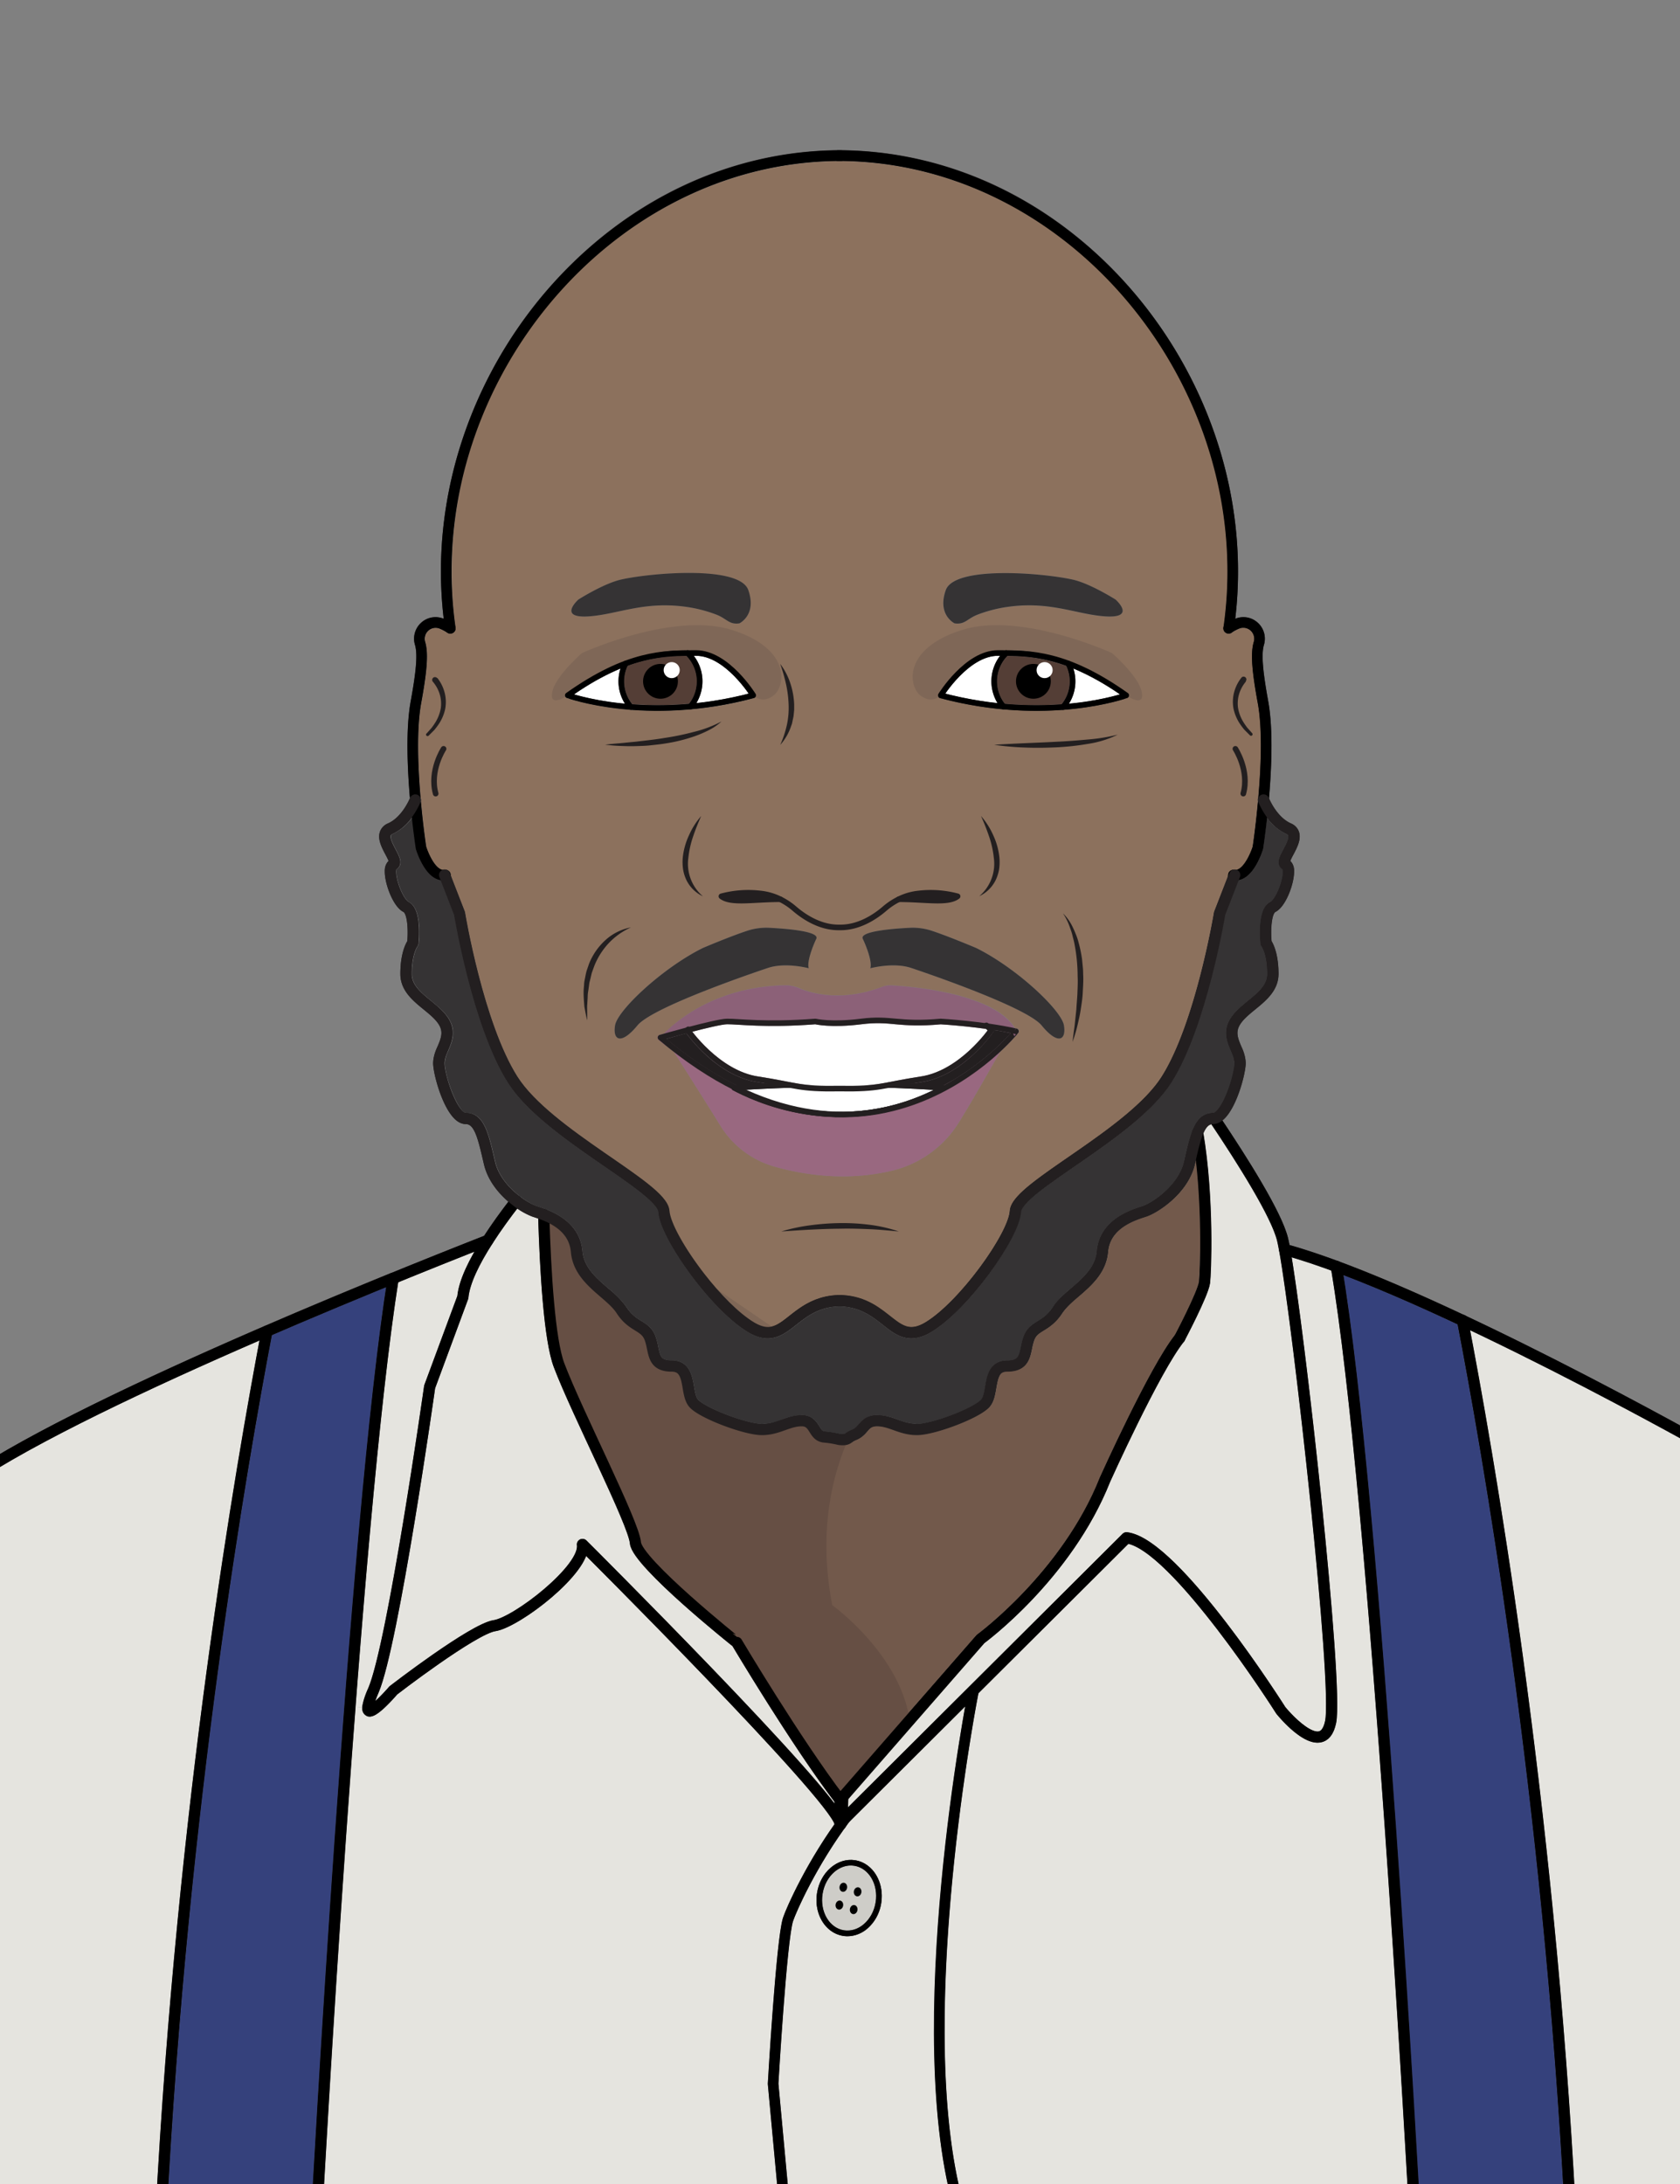 <svg xmlns="http://www.w3.org/2000/svg" viewBox="0 0 600 780"><rect x="0" y="0" width="600" height="780" fill="#808080" stroke="none"/><g id="Color"><path d="M613.69,516.62c-.68-.38-45.35-25.59-90.28-46.73a1.92,1.92,0,0,0-.52-.25c-15.5-7.28-31-14.07-44.75-19.17a2.23,2.23,0,0,0-.43-.16c-6.15-2.27-11.92-4.2-17.18-5.68-.2-1.05-.38-1.89-.55-2.55-1.81-7.26-9.7-21.36-23.42-41.91,5.07-4,8.23-16.44,8.35-20.28a14.73,14.73,0,0,0-1.58-6.18c-1.33-3.14-2.06-5.21-.42-7.83,1.18-1.9,3.23-3.57,5.4-5.35,3.9-3.18,8.32-6.8,8.32-12.71,0-6.81-1.7-10.42-2.48-11.72-.42-4.86.22-9.84,1.37-10.42,3.75-1.87,6.72-10.1,6.67-14.47a4.75,4.75,0,0,0-1.36-3.74,23.65,23.65,0,0,1,1.08-2.23c1.37-2.59,2.92-5.53,2-8.21a5.09,5.09,0,0,0-2.9-3c-4.71-2.1-7.36-7.92-7.79-8.94.89-10.51,1.53-24.79-.28-34.68-2-11.1-2.47-16.92-1.53-20.1a7.69,7.69,0,0,0-2.16-7.89,7.53,7.53,0,0,0-7.82-1.55l-.28.12a144.56,144.56,0,0,0,1-17c0-37.94-15.17-76-41.62-104.53-27.11-29.2-62.59-45.45-100-45.83h-1.45c-37.39.38-72.88,16.63-100,45.83-26.45,28.49-41.62,66.59-41.62,104.53a144.56,144.56,0,0,0,1,17l-.28-.12a7.53,7.53,0,0,0-7.82,1.55,7.69,7.69,0,0,0-2.16,7.89c.94,3.18.5,9-1.53,20.1-1.81,9.88-1.17,24.16-.28,34.68-.43,1-3.08,6.85-7.79,8.94a5.06,5.06,0,0,0-2.9,3c-.93,2.68.62,5.62,2,8.21a23.65,23.65,0,0,1,1.08,2.23,4.77,4.77,0,0,0-1.36,3.74c-.05,4.37,2.92,12.6,6.67,14.47,1.15.58,1.79,5.56,1.38,10.42-.79,1.3-2.49,4.91-2.49,11.72,0,5.92,4.42,9.53,8.32,12.71,2.17,1.78,4.22,3.45,5.4,5.35,1.65,2.63.91,4.69-.42,7.84a14.55,14.55,0,0,0-1.59,6.17c.15,4.61,4.68,21.54,11.61,21.57,3.08,0,4.31,4.73,6.39,13.78l.12.5c1.31,5.67,5,10.21,8.74,13.44-3.35,4.38-6.26,8.47-8.67,12.19-7.88,3.09-19.49,7.7-33.25,13.31l-.11,0c-13.42,5.48-28.86,11.9-44.84,18.8a1.73,1.73,0,0,0-.31.14C49.44,493.08.37,516.2-19.67,532.39a2,2,0,0,0-.74,1.56V790.41a2,2,0,0,0,2,2H612.7a2,2,0,0,0,2-2v-272A2,2,0,0,0,613.69,516.62ZM456.1,443c.2.81.44,2,.72,3.54a1.33,1.33,0,0,0,.05.19c5,27.75,19.13,154.72,16.39,167.82-.32,1.55-1,3.45-2.22,3.75-2.83.69-8.78-4.73-12-8.66-4.22-6.64-38.84-60.38-56.51-62.45a2,2,0,0,0-1.64.57l-98.09,97.71c0-.89.07-1.88.1-3l48.62-55.69c2.83-2.1,31.65-24.12,44.9-57.55.18-.39,17.78-39.42,26.41-50.15a2.9,2.9,0,0,0,.19-.29l0,0s0,0,0,0h0c.92-1.74,8.46-16.1,9.09-20.51.45-3.19,1.51-30.18-2.36-53.48.79-1.89,1.68-3,2.86-3.28C446.29,421.89,454.4,436.24,456.1,443Zm-156,196.64C284.73,619,265,585.88,264.79,585.54a1.87,1.87,0,0,0-.47-.54c-17.14-13.72-35.07-30.25-35.4-34.17-.35-4.15-5.65-15.81-14.34-34.53-5.06-10.91-10.3-22.2-13-29.42-2.58-6.8-4.39-24-5.26-50,3.58,1.86,7.15,4.91,7.62,10.25.65,7.44,5.93,12,10.59,16a30.7,30.7,0,0,1,5.72,5.79,18.67,18.67,0,0,0,6.63,6.24c1.66,1,2.76,1.72,3.4,3.4a21.78,21.78,0,0,1,.85,3.22c.7,3.4,1.67,8.06,8.8,8.06,2.54,0,3.15,1.34,3.94,5.95.42,2.44.85,5,2.41,6.71,3.68,4.13,19.89,10,25.87,10a23.89,23.89,0,0,0,8.39-1.79,17.25,17.25,0,0,1,5.83-1.36c1.45,0,1.89.6,2.82,2.09s2.14,3.4,5,3.71a35,35,0,0,1,5.28.86l.23,0c.52,0,1,.08,1.38.08a5.1,5.1,0,0,0,3.38-1.09,5.28,5.28,0,0,1,1.33-.74,9.73,9.73,0,0,0,4-3.08c1-1.2,1.61-1.86,3.55-1.86a17.25,17.25,0,0,1,5.83,1.36,23.94,23.94,0,0,0,8.39,1.79c6,0,22.19-5.89,25.86-10,1.57-1.74,2-4.27,2.42-6.71.79-4.61,1.41-5.95,3.94-5.95,7.13,0,8.1-4.66,8.8-8.06a21.78,21.78,0,0,1,.85-3.22c.64-1.68,1.74-2.37,3.4-3.4a18.67,18.67,0,0,0,6.63-6.24,30.7,30.7,0,0,1,5.72-5.79c4.66-4,9.94-8.57,10.59-16,.73-8.39,9.13-11.14,13.16-12.46l.59-.19c3.75-1.25,14.83-8,17.32-18.78l.12-.51c.06-.28.12-.54.19-.82a259,259,0,0,1,1.1,43.33c-.4,2.79-5.45,13.11-8.6,19.08-9,11.32-26.08,49.22-26.84,50.92-13.25,33.41-43.46,55.79-43.76,56a1.81,1.81,0,0,0-.33.29ZM150.42,251.12c2.2-12,2.59-18,1.43-21.86a3.93,3.93,0,0,1,1.11-4,3.74,3.74,0,0,1,3.91-.78,15,15,0,0,1,2.91,1.53l0,0a1.15,1.15,0,0,0,.25.12l.08,0a1.33,1.33,0,0,0,.34.1h.1l.24,0h0l.17,0a1.88,1.88,0,0,0,1.71-1.87,1.84,1.84,0,0,0-.05-.41,141.28,141.28,0,0,1-1.41-19.91c0-79.11,63.46-146.24,138.56-146.59,75.1.35,138.55,67.48,138.55,146.59a140.31,140.31,0,0,1-1.43,20.05.57.57,0,0,0,0,.13c0,.05,0,.09,0,.14s0,.06,0,.09,0,.05,0,.08a1.35,1.35,0,0,0,.05.29.19.19,0,0,0,0,.07,2.15,2.15,0,0,0,.1.27l0,.08a1.76,1.76,0,0,0,.14.23l.07.08a1.45,1.45,0,0,0,.16.18l.12.1a1,1,0,0,0,.17.12l.14.08.18.09.17,0,.2.05h.05a1.18,1.18,0,0,0,.26,0h0a2,2,0,0,0,.49-.07l.09,0a1.82,1.82,0,0,0,.43-.19l0,0a15.32,15.32,0,0,1,2.92-1.53,3.74,3.74,0,0,1,3.91.78,3.93,3.93,0,0,1,1.11,4c-1.16,3.89-.77,9.82,1.43,21.86,1.74,9.52,1.1,23.51.22,33.79a2,2,0,0,0-.17.79,2.22,2.22,0,0,0,.06.45c-.76,8.52-1.72,15.18-1.87,16.21-.84,2.69-3.36,8-5.94,8.27a2,2,0,0,0-1.47.05,1.74,1.74,0,0,0-.55.26,1.88,1.88,0,0,0-.79,1.32c0,.11,0,.22,0,.33l-.07.18a.49.49,0,0,0,0,.11l-4.89,12.59a1.68,1.68,0,0,0-.11.4c-.07.39-6.6,39.57-18.68,58.64-6.44,10.16-21.36,20.46-33.34,28.74-13.15,9.07-20.6,14.44-20.92,19.24-.53,8.14-18,32.47-30.1,39.76-5.58,3.36-8.27,1.23-12.74-2.3-3.93-3.1-8.81-6.95-16.9-7.41a3.73,3.73,0,0,0-1.06,0,3.6,3.6,0,0,0-1,0c-8.1.46-13,4.31-16.91,7.41-4.47,3.53-7.17,5.66-12.74,2.3C257,465,239.55,440.63,239,432.49c-.32-4.8-7.77-10.17-20.92-19.24-12-8.28-26.9-18.58-33.34-28.74-12.08-19.07-18.61-58.25-18.68-58.64a1.82,1.82,0,0,0-.11-.4L161,312.77l-.07-.18c0-.11,0-.22,0-.33a1.88,1.88,0,0,0-.79-1.32,1.85,1.85,0,0,0-.55-.26,2,2,0,0,0-1.47-.05c-2.61-.24-5.06-5.48-5.94-8.27-.15-1-1.11-7.69-1.87-16.21a2.32,2.32,0,0,0,.06-.46,2,2,0,0,0-.17-.76C149.32,274.64,148.68,260.64,150.42,251.12Zm26.31,163.72-.12-.5c-2.25-9.79-3.88-16.85-10.27-16.88-2.62,0-7.44-12.08-7.63-17.7a11.72,11.72,0,0,1,1.27-4.48c1.32-3.12,3-7,.14-11.52-1.54-2.46-4-4.42-6.27-6.32-3.52-2.88-6.85-5.6-6.85-9.62,0-7,2-9.81,2-9.81a2,2,0,0,0,.41-1c.3-2.93.92-12.65-3.53-14.88-.77-.38-2.39-2.58-3.58-6.27-1-2.95-.95-4.81-.79-5.38a2.81,2.81,0,0,0,1.25-1.55c.54-1.62-.36-3.34-1.51-5.52-.84-1.6-2.11-4-1.75-5,0-.08.12-.35.74-.62a17.8,17.8,0,0,0,6.83-5.79c.69,6.54,1.37,11.07,1.38,11.13a1.31,1.31,0,0,0,.06.27c.34,1.12,3.24,10.12,8.84,11l4.81,12.37c.58,3.47,7,40.7,19.21,59.93,6.88,10.85,21.53,21,34.45,29.89,8.9,6.15,19,13.11,19.19,16.21.61,9.33,18.6,34.82,32,42.92,7.93,4.8,12.69,1.05,17.28-2.58,3.73-2.94,8-6.27,15-6.57l.25,0H300l.25,0c7,.3,11.27,3.63,15,6.57,3,2.4,6.14,4.85,10.19,4.85a13.62,13.62,0,0,0,7.09-2.27c13.43-8.1,31.43-33.59,32-42.92.2-3.1,10.29-10.06,19.19-16.21,12.92-8.92,27.57-19,34.45-29.89,12.18-19.23,18.63-56.45,19.21-59.93l4.81-12.37c5.6-.9,8.5-9.9,8.84-11a1.31,1.31,0,0,0,.06-.27c0-.06.69-4.59,1.38-11.13a17.8,17.8,0,0,0,6.83,5.79c.62.27.71.54.74.62.36,1-.91,3.44-1.75,5-1.15,2.18-2.05,3.9-1.51,5.52a2.81,2.81,0,0,0,1.25,1.55c.16.57.17,2.43-.79,5.38-1.19,3.69-2.81,5.89-3.58,6.27-4.45,2.23-3.83,11.95-3.53,14.88a2.23,2.23,0,0,0,.39,1s2,2.87,2,9.84c0,4-3.33,6.74-6.85,9.62-2.32,1.9-4.73,3.86-6.27,6.32-2.82,4.52-1.18,8.39.13,11.51a11.41,11.41,0,0,1,1.27,4.49c-.17,5.62-5,17.69-7.62,17.7-3.66,0-5.76,2.35-7.3,6.18a1.87,1.87,0,0,0-.2.51A80.45,80.45,0,0,0,423,414.33l-.12.51c-2.09,9.07-12,15-14.69,15.88l-.57.19c-4.08,1.34-14.93,4.89-15.89,15.92-.51,5.81-4.94,9.63-9.22,13.32a33.16,33.16,0,0,0-6.47,6.66,14.9,14.9,0,0,1-5.38,5c-1.92,1.2-3.91,2.43-5,5.38a24.05,24.05,0,0,0-1,3.83c-.72,3.44-1,4.87-4.89,4.87-6.29,0-7.25,5.58-7.88,9.27-.33,1.88-.66,3.83-1.46,4.73-2.75,3.08-17.5,8.67-22.88,8.67a20.08,20.08,0,0,1-7-1.56,20.87,20.87,0,0,0-7.17-1.59,7.69,7.69,0,0,0-6.57,3.24,5.91,5.91,0,0,1-2.44,2,8.81,8.81,0,0,0-2.24,1.23c-.44.32-.59.42-1.93.29a38.55,38.55,0,0,0-5.57-.9c-.83-.09-1.19-.55-2-1.86-1-1.58-2.49-4-6.21-4a20.87,20.87,0,0,0-7.17,1.59,20.08,20.08,0,0,1-7.05,1.56c-5.38,0-20.14-5.59-22.89-8.67-.79-.89-1.13-2.84-1.45-4.72-.63-3.7-1.59-9.28-7.88-9.28-3.88,0-4.17-1.43-4.89-4.87a24.05,24.05,0,0,0-1-3.83c-1.12-2.95-3.11-4.18-5-5.38a14.9,14.9,0,0,1-5.38-5,33.16,33.16,0,0,0-6.47-6.66c-4.28-3.69-8.71-7.51-9.22-13.32-.77-8.9-8-12.93-12.89-14.86l-.16-.06c-1.11-.43-2.09-.75-2.85-1l-.57-.19C188.78,429.85,178.82,423.91,176.73,414.84Zm-.82,29.24c2.42-3.78,5.39-8,8.83-12.46a24.61,24.61,0,0,0,5.4,2.9l.6.19,1.48.5c.87,27.75,2.74,45.62,5.58,53.09S205.86,507,211,518c6.4,13.79,13.66,29.43,14,33.18.6,7.31,27.79,29.66,36.6,36.72,2.11,3.54,21.57,36,36.43,55.59v.7c-16.78-22.28-80.51-85.94-88.61-94a2,2,0,0,0-2.3-.37,2,2,0,0,0-1.09,2.06c1,7.11-22.24,25.64-29.72,26.79-8,1.23-34.12,21.23-37.07,23.51a1.58,1.58,0,0,0-.3.28,57.23,57.23,0,0,1-4.94,5.11c.27-.77.65-1.76,1.19-3,7-16.41,19.39-102.67,20.25-108.74L167.18,464a1.86,1.86,0,0,0,.11-.52C167.71,458.87,170.61,452.34,175.91,444.08ZM-16.41,788.41V534.91c19.7-15.53,65.86-37.41,109.07-56.15a2433.1,2433.1,0,0,0-37,309.65Zm76.1,0a2426.47,2426.47,0,0,1,37.4-311.57c14.42-6.22,28.39-12,40.8-17.12-13,85.78-25.38,305.93-26.63,328.69Zm55.57,0c.78-14.09,5.4-96.29,11.72-178.8,0-.07,0-.15,0-.22C131.48,551,136.8,492.56,142.21,458c10.66-4.34,20-8.06,27.23-10.92-3.65,6.38-5.66,11.6-6.11,15.82L151.56,494.6a3.2,3.2,0,0,0-.1.42c-.13.91-13.07,91.77-20,107.93a25.48,25.48,0,0,0-2.11,6.5l0,.34a2.94,2.94,0,0,0,1.27,2.93c1,.63,3.08,1.92,11.2-7.52,11.29-8.69,29.82-21.79,35.08-22.59,7.61-1.18,28.17-16.21,32.37-26.92,35.48,35.44,86.38,88.14,88.78,95.83-10.41,14.76-17,29.4-18.37,33.4-2.43,7.27-5.31,57.05-5.43,59.16a2.81,2.81,0,0,0,0,.29l4.08,44Zm166.84,0L278,744.16c.82-14.38,3.35-52.42,5.22-58,.81-2.43,7.08-17.31,18.37-33.11a2.57,2.57,0,0,0,.47-.64c.39-.56.8-1.11,1.21-1.67l41.44-41.27c-4.47,25.3-19.93,122.56-4.2,179Zm62.36,0c-17.65-61.17,3-173.52,5-183.67L403,551.37c13.82,3.28,42.6,44.56,52.74,60.55l.13.19c1.58,1.95,9.77,11.65,16.1,10.12,2.64-.63,4.39-2.93,5.2-6.82C480,602,466.84,482.46,461.31,449c4.41,1.3,9.15,2.89,14.16,4.72,13.31,80.07,26.27,310.17,27.63,334.67Zm162.64,0c-1.28-23.18-14.06-250.54-27.31-333,12.65,4.83,26.67,11,40.73,17.58,9.09,47.14,30.48,169.8,38.15,315.47Zm103.6,0h-48C555.15,645.27,534.4,524.27,525,475.05c40,19,79,40.7,85.7,44.48Z" style="fill:#231f20"/><path d="M558.67,788.41H507.1c-1.28-23.18-14.06-250.54-27.31-333,12.65,4.83,26.67,11,40.73,17.58C529.61,520.08,551,642.74,558.67,788.41Z" style="fill:#35417c"/><path d="M137.89,459.72c-13,85.78-25.38,305.93-26.63,328.69H59.69a2426.47,2426.47,0,0,1,37.4-311.57C111.51,470.62,125.48,464.8,137.89,459.72Z" style="fill:#35417c"/><path d="M473.26,614.59c-.32,1.55-1,3.45-2.22,3.75-2.83.69-8.78-4.73-12-8.66-4.22-6.64-38.84-60.38-56.51-62.45a2,2,0,0,0-1.64.57l-98.09,97.71c0-.89.07-1.88.1-3l48.62-55.69c2.83-2.1,31.65-24.12,44.9-57.55.18-.39,17.78-39.42,26.41-50.15a2.9,2.9,0,0,0,.19-.29l0,0s0,0,0,0h0c.92-1.74,8.46-16.1,9.09-20.51.45-3.19,1.51-30.18-2.36-53.48.79-1.89,1.68-3,2.86-3.28,13.62,20.35,21.73,34.7,23.43,41.5.2.81.44,2,.72,3.54a1.33,1.33,0,0,0,.05.19C461.88,474.52,476,601.49,473.26,614.59Z" style="fill:#e5e4df"/><path d="M298,644.18c-16.78-22.28-80.51-85.94-88.61-94a2,2,0,0,0-2.3-.37,2,2,0,0,0-1.09,2.06c1,7.11-22.24,25.64-29.72,26.79-8,1.23-34.12,21.23-37.07,23.51a1.58,1.58,0,0,0-.3.28,57.23,57.23,0,0,1-4.94,5.11c.27-.77.65-1.76,1.19-3,7-16.41,19.39-102.67,20.25-108.74L167.18,464a1.86,1.86,0,0,0,.11-.52c.42-4.61,3.32-11.14,8.62-19.4,2.42-3.78,5.39-8,8.83-12.46a24.61,24.61,0,0,0,5.4,2.9l.6.19,1.48.5c.87,27.75,2.74,45.62,5.58,53.09S205.86,507,211,518c6.4,13.79,13.66,29.43,14,33.18.6,7.31,27.79,29.66,36.6,36.72,2.11,3.54,21.57,36,36.43,55.59Z" style="fill:#e5e4df"/><path d="M169.44,447c-3.65,6.38-5.66,11.6-6.11,15.82L151.56,494.6a3.2,3.2,0,0,0-.1.42c-.13.91-13.07,91.77-20,107.93a25.48,25.48,0,0,0-2.11,6.5l0,.34-2.34-.18c0-.07,0-.15,0-.22C131.48,551,136.8,492.56,142.21,458,152.87,453.61,162.21,449.89,169.44,447Z" style="fill:#e5e4df"/><path d="M92.66,478.76a2433.1,2433.1,0,0,0-37,309.65H-16.41V534.91C3.29,519.38,49.45,497.5,92.66,478.76Z" style="fill:#e5e4df"/><path d="M279.65,684.92c-2.43,7.27-5.31,57.05-5.43,59.16a2.81,2.81,0,0,0,0,.29l4.08,44h-163c.78-14.09,5.4-96.29,11.72-178.8l2.34.18a2.94,2.94,0,0,0,1.27,2.93c1,.63,3.08,1.92,11.2-7.52,11.29-8.69,29.82-21.79,35.08-22.59,7.61-1.18,28.17-16.21,32.37-26.92,35.48,35.44,86.38,88.14,88.78,95.83C287.61,666.28,281,680.92,279.65,684.92Z" style="fill:#e5e4df"/><path d="M344.72,609.43,303.28,650.7c-.41.56-.82,1.11-1.21,1.67a2.57,2.57,0,0,1-.47.64c-11.29,15.8-17.56,30.68-18.37,33.11-1.87,5.62-4.4,43.66-5.22,58l4.09,44.25h58.42C324.79,732,340.25,634.73,344.72,609.43Zm-30,70.33a15,15,0,0,1-4.83,8.94,11,11,0,0,1-7.19,2.82,9.83,9.83,0,0,1-1.62-.13c-6.31-1-10.46-7.91-9.25-15.35s7.34-12.65,13.64-11.63S315.92,672.33,314.71,679.76Z" style="fill:#e5e4df"/><path d="M503.1,788.41H344.46c-17.65-61.17,3-173.52,5-183.67L403,551.37c13.82,3.28,42.6,44.56,52.74,60.55l.13.19c1.58,1.95,9.77,11.65,16.1,10.12,2.64-.63,4.39-2.93,5.2-6.82C480,602,466.84,482.46,461.31,449c4.41,1.3,9.15,2.89,14.16,4.72C488.78,533.81,501.74,763.91,503.1,788.41Z" style="fill:#e5e4df"/><path d="M610.7,519.53V788.41h-48C555.15,645.27,534.4,524.27,525,475.05,565,494,604,515.75,610.7,519.53Z" style="fill:#e5e4df"/><path d="M458.37,303.38c-1.15,2.18-2.05,3.9-1.51,5.52a2.81,2.81,0,0,0,1.25,1.55c.16.57.17,2.43-.79,5.38-1.19,3.69-2.81,5.89-3.58,6.27-4.45,2.23-3.83,11.95-3.53,14.88a2.23,2.23,0,0,0,.39,1s2,2.87,2,9.84c0,4-3.33,6.74-6.85,9.62-2.32,1.9-4.73,3.86-6.27,6.32-2.82,4.52-1.18,8.39.13,11.51a11.41,11.41,0,0,1,1.27,4.49c-.17,5.62-5,17.69-7.62,17.7-3.66,0-5.76,2.35-7.3,6.18a1.87,1.87,0,0,0-.2.51A80.45,80.45,0,0,0,423,414.33l-.12.51c-2.09,9.07-12,15-14.69,15.88l-.57.19c-4.08,1.34-14.93,4.89-15.89,15.92-.51,5.81-4.94,9.63-9.22,13.32a33.16,33.16,0,0,0-6.47,6.66,14.9,14.9,0,0,1-5.38,5c-1.92,1.2-3.91,2.43-5,5.38a24.05,24.05,0,0,0-1,3.83c-.72,3.44-1,4.87-4.89,4.87-6.29,0-7.25,5.58-7.88,9.27-.33,1.88-.66,3.83-1.46,4.73-2.75,3.08-17.5,8.67-22.88,8.67a20.08,20.08,0,0,1-7-1.56,20.87,20.87,0,0,0-7.17-1.59,7.69,7.69,0,0,0-6.57,3.24,5.91,5.91,0,0,1-2.44,2,8.81,8.81,0,0,0-2.24,1.23c-.44.32-.59.42-1.93.29a38.55,38.55,0,0,0-5.57-.9c-.83-.09-1.19-.55-2-1.86-1-1.58-2.49-4-6.21-4a20.87,20.87,0,0,0-7.17,1.59,20.08,20.08,0,0,1-7.05,1.56c-5.38,0-20.14-5.59-22.89-8.67-.79-.89-1.13-2.84-1.45-4.72-.63-3.7-1.59-9.28-7.88-9.28-3.88,0-4.17-1.43-4.89-4.87a24.05,24.05,0,0,0-1-3.83c-1.12-2.95-3.11-4.18-5-5.38a14.9,14.9,0,0,1-5.38-5,33.16,33.16,0,0,0-6.47-6.66c-4.28-3.69-8.71-7.51-9.22-13.32-.77-8.9-8-12.93-12.89-14.86l-.16-.06c-1.11-.43-2.09-.75-2.85-1l-.57-.19c-2.63-.87-12.59-6.81-14.68-15.88l-.12-.5c-2.25-9.79-3.88-16.85-10.27-16.88-2.62,0-7.44-12.08-7.63-17.7a11.72,11.72,0,0,1,1.27-4.48c1.32-3.12,3-7,.14-11.52-1.54-2.46-4-4.42-6.27-6.32-3.52-2.88-6.85-5.6-6.85-9.62,0-7,2-9.81,2-9.81a2,2,0,0,0,.41-1c.3-2.93.92-12.65-3.53-14.88-.77-.38-2.39-2.58-3.58-6.27-1-2.95-.95-4.81-.79-5.38a2.81,2.81,0,0,0,1.25-1.55c.54-1.62-.36-3.34-1.51-5.52-.84-1.6-2.11-4-1.75-5,0-.08.12-.35.74-.62a17.8,17.8,0,0,0,6.83-5.79c.69,6.54,1.37,11.07,1.38,11.13a1.31,1.31,0,0,0,.06.27c.34,1.12,3.24,10.12,8.84,11l4.81,12.37c.58,3.47,7,40.7,19.21,59.93,6.88,10.85,21.53,21,34.45,29.89,8.9,6.15,19,13.11,19.19,16.21.61,9.33,18.6,34.82,32,42.92,7.93,4.8,12.69,1.05,17.28-2.58,3.73-2.94,8-6.27,15-6.57l.25,0H300l.25,0c7,.3,11.27,3.63,15,6.57,3,2.4,6.14,4.85,10.19,4.85a13.62,13.62,0,0,0,7.09-2.27c13.43-8.1,31.43-33.59,32-42.92.2-3.1,10.29-10.06,19.19-16.21,12.92-8.92,27.57-19,34.45-29.89,12.18-19.23,18.63-56.45,19.21-59.93l4.81-12.37c5.6-.9,8.5-9.9,8.84-11a1.31,1.31,0,0,0,.06-.27c0-.06.69-4.59,1.38-11.13a17.8,17.8,0,0,0,6.83,5.79c.62.27.71.54.74.62C460.48,299.38,459.21,301.78,458.37,303.38Z" style="fill:#353334"/><path d="M428.21,457.74c-.4,2.79-5.45,13.11-8.6,19.08-9,11.32-26.08,49.22-26.84,50.92-13.25,33.41-43.46,55.79-43.76,56a1.81,1.81,0,0,0-.33.29l-48.57,55.63C284.73,619,265,585.88,264.79,585.54a1.87,1.87,0,0,0-.47-.54c-17.14-13.72-35.07-30.25-35.4-34.17-.35-4.15-5.65-15.81-14.34-34.53-5.06-10.91-10.3-22.2-13-29.42-2.58-6.8-4.39-24-5.26-50,3.58,1.86,7.15,4.91,7.62,10.25.65,7.44,5.93,12,10.59,16a30.7,30.7,0,0,1,5.72,5.79,18.67,18.67,0,0,0,6.63,6.24c1.66,1,2.76,1.72,3.4,3.4a21.78,21.78,0,0,1,.85,3.22c.7,3.4,1.67,8.06,8.8,8.06,2.54,0,3.15,1.34,3.94,5.95.42,2.44.85,5,2.41,6.71,3.68,4.13,19.89,10,25.87,10a23.89,23.89,0,0,0,8.39-1.79,17.25,17.25,0,0,1,5.83-1.36c1.45,0,1.89.6,2.82,2.09s2.14,3.4,5,3.71a35,35,0,0,1,5.28.86l.23,0c.52,0,1,.08,1.38.08a5.1,5.1,0,0,0,3.38-1.09,5.28,5.28,0,0,1,1.33-.74,9.73,9.73,0,0,0,4-3.08c1-1.2,1.61-1.86,3.55-1.86a17.25,17.25,0,0,1,5.83,1.36,23.94,23.94,0,0,0,8.39,1.79c6,0,22.19-5.89,25.86-10,1.57-1.74,2-4.27,2.42-6.71.79-4.61,1.41-5.95,3.94-5.95,7.13,0,8.1-4.66,8.8-8.06a21.78,21.78,0,0,1,.85-3.22c.64-1.68,1.74-2.37,3.4-3.4a18.67,18.67,0,0,0,6.63-6.24,30.7,30.7,0,0,1,5.72-5.79c4.66-4,9.94-8.57,10.59-16,.73-8.39,9.13-11.14,13.16-12.46l.59-.19c3.75-1.25,14.83-8,17.32-18.78l.12-.51c.06-.28.12-.54.19-.82A259,259,0,0,1,428.21,457.74Z" style="fill:#72594b"/><path d="M449.21,251.12c-2.2-12-2.59-18-1.43-21.86a3.93,3.93,0,0,0-1.11-4,3.74,3.74,0,0,0-3.91-.78,15.32,15.32,0,0,0-2.92,1.53l0,0a1.82,1.82,0,0,1-.43.19l-.09,0a2,2,0,0,1-.49.07h0a1.18,1.18,0,0,1-.26,0h-.05l-.2-.05-.17,0-.18-.09-.14-.08a1,1,0,0,1-.17-.12l-.12-.1a1.45,1.45,0,0,1-.16-.18l-.07-.08a1.76,1.76,0,0,1-.14-.23l0-.08a2.15,2.15,0,0,1-.1-.27.19.19,0,0,1,0-.07,1.35,1.35,0,0,1-.05-.29s0-.05,0-.08,0-.06,0-.09,0-.09,0-.14a.57.57,0,0,1,0-.13,140.31,140.31,0,0,0,1.43-20.05c0-79.11-63.45-146.24-138.55-146.59-75.1.35-138.56,67.48-138.56,146.59A141.28,141.28,0,0,0,162.67,224a1.84,1.84,0,0,1,.05.41,1.88,1.88,0,0,1-1.71,1.87l-.17,0h0l-.24,0h-.1a1.33,1.33,0,0,1-.34-.1l-.08,0a1.15,1.15,0,0,1-.25-.12l0,0a15,15,0,0,0-2.91-1.53,3.74,3.74,0,0,0-3.91.78,3.93,3.93,0,0,0-1.11,4c1.16,3.89.77,9.82-1.43,21.86-1.74,9.52-1.1,23.52-.22,33.81a2,2,0,0,1,.17.76,2.32,2.32,0,0,1-.06.46c.76,8.52,1.72,15.18,1.87,16.21.88,2.79,3.33,8,5.94,8.27a2,2,0,0,1,1.47.05,1.85,1.85,0,0,1,.55.26,1.88,1.88,0,0,1,.79,1.32c0,.11,0,.22,0,.33l.07.18,4.93,12.7a1.82,1.82,0,0,1,.11.4c.07.39,6.6,39.57,18.68,58.64,6.44,10.16,21.36,20.46,33.34,28.74,13.15,9.07,20.6,14.44,20.92,19.24.53,8.14,18,32.47,30.1,39.76,5.57,3.36,8.27,1.23,12.74-2.3,3.93-3.1,8.81-6.95,16.91-7.41a3.6,3.6,0,0,1,1,0,3.73,3.73,0,0,1,1.06,0c8.09.46,13,4.31,16.9,7.41,4.47,3.53,7.16,5.66,12.74,2.3,12.08-7.29,29.57-31.62,30.1-39.76.32-4.8,7.77-10.17,20.92-19.24,12-8.28,26.9-18.58,33.34-28.74,12.08-19.07,18.61-58.25,18.68-58.64a1.68,1.68,0,0,1,.11-.4l4.89-12.59a.49.49,0,0,1,0-.11l.07-.18c0-.11,0-.22,0-.33a1.88,1.88,0,0,1,.79-1.32,1.74,1.74,0,0,1,.55-.26,2,2,0,0,1,1.47-.05c2.58-.25,5.1-5.58,5.94-8.27.15-1,1.11-7.69,1.87-16.21a2.22,2.22,0,0,1-.06-.45,2,2,0,0,1,.17-.79C450.31,274.63,451,260.64,449.21,251.12ZM337.74,210.78c3.11-8.89,34.67-6.15,45.33-3.78,6.33,1.41,15.34,7.15,15.34,7.15s7.78,6.85-4,6c-10.49-.79-20.09-5.81-36-3.14a49.17,49.17,0,0,0-9.08,2.47c-3.95,1.47-4.64,3.73-8.42,3.18C340.88,222.62,334.63,219.67,337.74,210.78Zm-131.18,3.37s9-5.74,15.33-7.15c10.67-2.37,42.22-5.11,45.33,3.78s-3.14,11.84-3.14,11.84c-3.77.55-4.47-1.71-8.41-3.18a49.38,49.38,0,0,0-9.08-2.47c-15.94-2.67-25.55,2.35-36,3.14C198.78,221,206.56,214.15,206.56,214.15Zm-4.12,35.12a1,1,0,0,1-.24-1.75,91.27,91.27,0,0,1,20.85-11.46l.09,0a58,58,0,0,1,12.09-3.09,77.84,77.84,0,0,1,10.33-.69l2.81,0h.23c11.51,0,20.86,14.95,21.25,15.59a1,1,0,0,1,.08.89,1,1,0,0,1-.67.6,134.17,134.17,0,0,1-22.5,4l-.15,0-.08,0c-4.07.37-7.93.52-11.56.52-3.39,0-6.56-.13-9.5-.35l-.14,0a.88.88,0,0,1-.33-.06C211.11,252.36,202.59,249.33,202.44,249.27Zm25.23,116.94c-5.78,7-8.89,5.43-8,0s17-20.54,31.37-27.65c0,0,9.39-4,15.71-6.1a21.8,21.8,0,0,1,8-1.1c6.16.31,18.06,1.25,16.77,3.94-1.49,3.11-3.42,8.44-2.68,10.51,0,0-8.2-2.22-14.52-.14C274.33,345.67,233.44,359.2,227.67,366.21Zm136,2.75s-.25.31-.68.8-.69.78-1.18,1.3c-1.07,1.16-2.59,2.71-4.52,4.5-3.4,5.73-9,15.91-14.63,25A38.67,38.67,0,0,1,319,418c-16.61,4.07-32.1,1.59-42.59-1.41a33.4,33.4,0,0,1-19.19-14.66c-5.41-8.76-13.22-21.05-16.55-26.28-.89-.69-1.79-1.4-2.69-2.12s-1.8-1.45-2.7-2.21a1,1,0,0,1-.33-1,1,1,0,0,1,.7-.76l1.55-.44c4.11-4.24,18.19-16.67,43-17.26a12.38,12.38,0,0,1,5.18,1c4.34,1.85,15.17,5.09,29.76-.45a7.65,7.65,0,0,1,3.16-.53c7.29.4,36.56,2.77,44.2,15.28l.66.15a1,1,0,0,1,.73.64A1,1,0,0,1,363.63,369Zm8.33-2.75c-5.77-7-46.66-20.54-46.66-20.54-6.32-2.08-14.52.14-14.52.14.74-2.07-1.19-7.4-2.68-10.51-1.29-2.69,10.61-3.63,16.76-3.94a21.82,21.82,0,0,1,8,1.1c6.32,2.12,15.71,6.1,15.71,6.1,14.41,7.11,30.48,22.22,31.37,27.65S377.74,373.22,372,366.21Zm30.57-116.94c-.16.06-8.72,3.1-22.66,4.19a.93.93,0,0,1-.24,0l-.14,0c-2.94.22-6.11.35-9.5.35-3.62,0-7.49-.15-11.55-.52l-.08,0h0a.7.7,0,0,1-.14,0,134.28,134.28,0,0,1-22.51-4,1,1,0,0,1-.67-.6,1,1,0,0,1,.08-.89c.39-.64,9.74-15.59,21.26-15.59h.22c7.25,0,15.1.05,25.24,3.81,0,0,.05,0,.08,0a91.27,91.27,0,0,1,20.85,11.46,1,1,0,0,1-.23,1.75Z" style="fill:#8c715d"/><path d="M305.46,664.41c-6.3-1-12.43,4.19-13.64,11.63s2.94,14.32,9.25,15.35a9.83,9.83,0,0,0,1.62.13,11,11,0,0,0,7.19-2.82,15,15,0,0,0,4.83-8.94C315.92,672.33,311.77,665.44,305.46,664.41Zm7.28,15a13,13,0,0,1-4.17,7.75,8.76,8.76,0,0,1-7.18,2.23c-5.22-.85-8.63-6.71-7.59-13.06.95-5.83,5.31-10.08,10.06-10.08a7.9,7.9,0,0,1,1.28.11C310.36,667.24,313.77,673.09,312.74,679.44Z" style="fill:#231f20"/><path d="M312.74,679.44a13,13,0,0,1-4.17,7.75,8.76,8.76,0,0,1-7.18,2.23c-5.22-.85-8.63-6.71-7.59-13.06.95-5.83,5.31-10.08,10.06-10.08a7.9,7.9,0,0,1,1.28.11C310.36,667.24,313.77,673.09,312.74,679.44Z" style="fill:#cecdc8"/><path d="M269.85,247.81c-.39-.64-9.74-15.59-21.25-15.59h-.23l-2.81,0a77.84,77.84,0,0,0-10.33.69A58,58,0,0,0,223.14,236l-.09,0a91.27,91.27,0,0,0-20.85,11.46,1,1,0,0,0,.24,1.75c.15.06,8.67,3.09,22.56,4.18a.88.88,0,0,0,.33.06l.14,0c2.94.22,6.11.35,9.5.35,3.63,0,7.49-.15,11.56-.52l.08,0,.15,0a134.17,134.17,0,0,0,22.5-4,1,1,0,0,0,.67-.6A1,1,0,0,0,269.85,247.81ZM205,248a90.23,90.23,0,0,1,16.6-9.21,14.75,14.75,0,0,0,1.58,12.51A100.2,100.2,0,0,1,205,248Zm41.09,3.37a127.19,127.19,0,0,1-20.3.15,12.88,12.88,0,0,1-1.67-13.7,60,60,0,0,1,21-3.56,12.81,12.81,0,0,1,3.73,9.08A13.06,13.06,0,0,1,246.11,251.36Zm2.6-.26a15,15,0,0,0,2.18-7.77,14.78,14.78,0,0,0-3.11-9.11h.81c8.67,0,16.41,10.06,18.8,13.5A132.48,132.48,0,0,1,248.71,251.1Z" style="fill:#231f20"/><path d="M223.2,251.29A100.2,100.2,0,0,1,205,248a90.23,90.23,0,0,1,16.6-9.21,14.75,14.75,0,0,0,1.58,12.51Z" style="fill:#fff"/><path d="M248.71,251.1a15,15,0,0,0,2.18-7.77,14.78,14.78,0,0,0-3.11-9.11h.81c8.67,0,16.41,10.06,18.8,13.5A132.48,132.48,0,0,1,248.71,251.1Z" style="fill:#fff"/><path d="M248.89,243.33a13.06,13.06,0,0,1-2.78,8,127.19,127.19,0,0,1-20.3.15,12.88,12.88,0,0,1-1.67-13.7,60,60,0,0,1,21-3.56A12.81,12.81,0,0,1,248.89,243.33Z" style="fill:#543e36"/><path d="M264.08,222.62c-3.77.55-4.47-1.71-8.41-3.18a49.38,49.38,0,0,0-9.08-2.47c-15.94-2.67-25.55,2.35-36,3.14-11.78.89-4-6-4-6s9-5.74,15.33-7.15c10.67-2.37,42.22-5.11,45.33,3.78S264.08,222.62,264.08,222.62Z" style="fill:#353334"/><path d="M402.76,247.52a91.27,91.27,0,0,0-20.85-11.46s-.05,0-.08,0c-10.14-3.76-18-3.78-25.24-3.81h-.22c-11.52,0-20.87,14.95-21.26,15.59a1,1,0,0,0-.08.89,1,1,0,0,0,.67.6,134.28,134.28,0,0,0,22.51,4,.7.7,0,0,0,.14,0h0l.08,0c4.06.37,7.93.52,11.55.52,3.39,0,6.56-.13,9.5-.35l.14,0a.93.93,0,0,0,.24,0c13.94-1.09,22.5-4.13,22.66-4.19a1,1,0,0,0,.23-1.75Zm-65.19.2c2.39-3.44,10.13-13.5,18.8-13.5h.81a14.78,14.78,0,0,0-3.11,9.11,15,15,0,0,0,2.18,7.77A132.73,132.73,0,0,1,337.57,247.72Zm41.58,3.79a128.26,128.26,0,0,1-20.29-.15,13,13,0,0,1-2.79-8,12.77,12.77,0,0,1,3.74-9.08,60,60,0,0,1,21,3.56,12.88,12.88,0,0,1-1.67,13.7Zm2.62-.22a14.79,14.79,0,0,0,1.57-12.51A90.6,90.6,0,0,1,400,248,100.38,100.38,0,0,1,381.77,251.29Z" style="fill:#231f20"/><path d="M381.77,251.29a14.79,14.79,0,0,0,1.57-12.51A90.6,90.6,0,0,1,400,248,100.38,100.38,0,0,1,381.77,251.29Z" style="fill:#fff"/><path d="M354.07,243.33a15,15,0,0,0,2.18,7.77,132.73,132.73,0,0,1-18.68-3.38c2.39-3.44,10.13-13.5,18.8-13.5h.81A14.78,14.78,0,0,0,354.07,243.33Z" style="fill:#fff"/><path d="M382.07,243.33a12.93,12.93,0,0,1-2.92,8.18,128.26,128.26,0,0,1-20.29-.15,13,13,0,0,1-2.79-8,12.77,12.77,0,0,1,3.74-9.08,60,60,0,0,1,21,3.56A13,13,0,0,1,382.07,243.33Z" style="fill:#543e36"/><path d="M394.41,220.11c-10.49-.79-20.09-5.81-36-3.14a49.17,49.17,0,0,0-9.08,2.47c-3.95,1.47-4.64,3.73-8.42,3.18,0,0-6.25-3-3.14-11.84s34.67-6.15,45.33-3.78c6.33,1.41,15.34,7.15,15.34,7.15S406.19,221,394.41,220.11Z" style="fill:#353334"/><path d="M361.77,371.06c-1.07,1.16-2.59,2.71-4.52,4.5-3.4,5.73-9,15.91-14.63,25A38.67,38.67,0,0,1,319,418c-16.61,4.07-32.1,1.59-42.59-1.41a33.4,33.4,0,0,1-19.19-14.66c-5.41-8.76-13.22-21.05-16.55-26.28-.89-.69-1.79-1.4-2.69-2.12l2-1c.64.51,1.28,1,1.93,1.52C264,391.24,286.24,398.83,308,396.68l1.31-.14c.87-.1,1.73-.22,2.58-.35l1.27-.21,1.25-.23c.84-.16,1.66-.33,2.47-.51l1.22-.29c.8-.19,1.6-.4,2.39-.62l1.17-.34,1.08-.33c2.26-.7,4.43-1.5,6.52-2.36l1-.41q1-.42,1.95-.87c.64-.29,1.26-.58,1.88-.89s1.25-.62,1.86-.94,1-.53,1.51-.8l.32-.17,1.52-.86,1-.56c.56-.34,1.13-.68,1.68-1l.85-.53,1.44-.95c.61-.4,1.2-.81,1.78-1.21l1.14-.81.37-.27,1-.74q1.33-1,2.55-2c.81-.65,1.58-1.29,2.3-1.91,2.54-2.18,4.55-4.15,6-5.65Z" style="fill:#996880"/><path d="M363.8,368a1,1,0,0,0-.73-.64l-.66-.15c-7.64-12.51-36.91-14.88-44.2-15.28a7.65,7.65,0,0,0-3.16.53c-14.59,5.54-25.42,2.3-29.76.45a12.38,12.38,0,0,0-5.18-1c-24.76.59-38.84,13-43,17.26l-1.55.44a1,1,0,0,0-.7.76,1,1,0,0,0,.33,1c.9.76,1.8,1.49,2.7,2.21l2-1c-.65-.52-1.3-1-1.94-1.57,2-.56,4.52-1.26,7.19-2,2.11,2.88,12,15.36,25.24,17.4,4.31.66,7.39,1.26,9.86,1.74a70.73,70.73,0,0,0,16.58,1.63c.92,0,1.89,0,2.94,0,10.44.15,13.68-.47,19.57-1.61,2.47-.48,5.55-1.08,9.86-1.74,14.71-2.26,25.21-17.33,25.65-18a1,1,0,0,0,.17-.58c2,.31,4,.67,6,1.07l-.48.53-.26.28-.5.53-.41.43,2.42.34c.49-.52.88-1,1.18-1.3s.66-.78.68-.8A1,1,0,0,0,363.8,368Zm-34.88,16.45c-4.35.67-7.45,1.27-9.94,1.75-5.94,1.15-8.93,1.73-19.19,1.58-10.2.15-13.19-.43-19.14-1.58-2.49-.48-5.59-1.08-9.94-1.75-11.56-1.77-20.68-12.41-23.44-16,5.33-1.39,10.66-2.64,12.41-2.66,1,0,2.36.07,4.12.18a187.13,187.13,0,0,0,27.35-.17c1,.22,6.58,1.25,16.53,0a48.36,48.36,0,0,1,11.86,0,80.69,80.69,0,0,0,16.44.05c.8.05,8.12.52,16.16,1.63l.59.56C350.5,371,341,382.59,328.92,384.45Z" style="fill:#8c6178"/><path d="M352.73,368C350.5,371,341,382.59,328.92,384.45c-4.35.67-7.45,1.27-9.94,1.75-5.94,1.15-8.93,1.73-19.19,1.58-10.2.15-13.19-.43-19.14-1.58-2.49-.48-5.59-1.08-9.94-1.75-11.56-1.77-20.68-12.41-23.44-16,5.33-1.39,10.66-2.64,12.41-2.66,1,0,2.36.07,4.12.18a187.13,187.13,0,0,0,27.35-.17c1,.22,6.58,1.25,16.53,0a48.36,48.36,0,0,1,11.86,0,80.69,80.69,0,0,0,16.44.05c.8.05,8.12.52,16.16,1.63Z" style="fill:#fff"/><path d="M361,369l-.48.53-.26.28-.5.53-.41.43c-1.45,1.5-3.46,3.47-6,5.65-.72.62-1.49,1.26-2.3,1.91s-1.66,1.31-2.55,2l-1,.74-.37.27-1.14.81c-.58.4-1.17.81-1.78,1.21l-1.44.95-.85.53c-.55.35-1.12.69-1.68,1l-1,.56-1.52.86-.32.17c-.5.27-1,.54-1.51.8s-1.23.63-1.86.94l-1.88.89q-1,.45-1.95.87l-1,.41c-2.09.86-4.26,1.66-6.52,2.36l-1.08.33-1.17.34c-.79.22-1.59.43-2.39.62l-1.22.29c-.81.18-1.63.35-2.47.51l-1.25.23-1.27.21c-.85.13-1.71.25-2.58.35l-1.31.14c-21.75,2.15-44-5.44-66.14-22.59-.65-.5-1.29-1-1.93-1.52s-1.3-1-1.94-1.57c2-.56,4.52-1.26,7.19-2,2.11,2.88,12,15.36,25.24,17.4,4.31.66,7.39,1.26,9.86,1.74a70.73,70.73,0,0,0,16.58,1.63c.92,0,1.89,0,2.94,0,10.44.15,13.68-.47,19.57-1.61,2.47-.48,5.55-1.08,9.86-1.74,14.71-2.26,25.21-17.33,25.65-18a1,1,0,0,0,.17-.58C357.05,368.19,359.07,368.55,361,369Z" style="fill:#231f20"/><path d="M317.27,387.55q10.16.33,19.6,1c-36.49,19.76-68.94,3-74.68,0q9.66-.68,20.09-1" style="fill:#fff;stroke:#231f20;stroke-linecap:round;stroke-linejoin:round;stroke-width:1.856px"/><path d="M291.53,335.3c-1.49,3.11-3.42,8.44-2.68,10.51,0,0-8.2-2.22-14.52-.14,0,0-40.89,13.53-46.66,20.54s-8.89,5.43-8,0,17-20.54,31.37-27.65c0,0,9.39-4,15.71-6.1a21.8,21.8,0,0,1,8-1.1C280.92,331.67,292.82,332.61,291.53,335.3Z" style="fill:#353334"/><path d="M372,366.21c-5.77-7-46.66-20.54-46.66-20.54-6.32-2.08-14.52.14-14.52.14.74-2.07-1.19-7.4-2.68-10.51-1.29-2.69,10.61-3.63,16.76-3.94a21.82,21.82,0,0,1,8,1.1c6.32,2.12,15.71,6.1,15.71,6.1,14.41,7.11,30.48,22.22,31.37,27.65S377.74,373.22,372,366.21Z" style="fill:#353334"/></g><g id="Shading"><path d="M269,248.33s3.11,3.34,7.33,0,6.23-16.66-14.89-23.33-53.55,8.22-53.55,8.22-9.56,8.22-10.67,14,5.56,1.11,5.56,1.11S231,227,251,233.46A36.15,36.15,0,0,1,269,248.33Z" style="fill:#7f6757"/><path d="M336,248.33s-3.11,3.34-7.33,0-6.22-16.66,14.89-23.33,53.55,8.22,53.55,8.22,9.56,8.22,10.67,14-5.55,1.11-5.55,1.11S374,227,354,233.46A36.16,36.16,0,0,0,336,248.33Z" style="fill:#7f6757"/><path d="M249.88,456.19l27.79,19c-2.67,1.18-5.58,1.21-9.58-1.21C262.36,470.5,255.62,463.57,249.88,456.19Z" style="fill:#7f6757"/><path d="M325.11,613.85l-24.16,28-.95,1,0,0-36.84-56.15-.06-.1,0,0-33.37-30.62-3.27-7.32c-6.59-14.77-21.07-47.25-23.58-53.34l0-.1c-1.76-4.28-5.59-18.4-7.31-35.12-.49-4.74-.81-9.69-.87-14.68,0-3.75.06-7.52.36-11.24,4.48,1.86,10.28,5.46,10.93,12.88.89,10.22,12,14.67,16,20.89s8.44,5.33,10.22,10,.45,10,7.78,10,4.67,9.78,7.84,13.33,18.6,9.34,24.38,9.34,9.33-3.15,14.22-3.15,4,5.37,8,5.81a36.41,36.41,0,0,1,5.48.89c1.95.19,2.54-.05,3.16-.48-5.65,12.69-11,33-5.83,59.59,0,0,20.89,15,26.64,36.21C324,610.35,324.93,612.92,325.11,613.85Z" style="fill:#664f44"/></g><g id="Outline"><path d="M160.82,224.39a17.2,17.2,0,0,0-3.28-1.72,5.79,5.79,0,0,0-7.5,7.13c1.13,3.8.46,10.37-1.48,21-1.78,9.71-1.16,23.83-.19,34.91h0c.85,9.71,2,17.08,2,17.08s3.16,10.42,8.46,9.73l.26,0c0,.34.08.68.13,1" style="fill:none;stroke:#000;stroke-linecap:round;stroke-linejoin:round;stroke-width:3.783px"/><path d="M160.83,224.39h0a141.8,141.8,0,0,1-1.45-20.32c0-77.69,62.82-148.12,140.45-148.48h.59" style="fill:none;stroke:#000;stroke-linecap:round;stroke-linejoin:round;stroke-width:3.783px"/><path d="M299.22,55.59h.6c77.62.36,140.44,70.79,140.44,148.48a141.8,141.8,0,0,1-1.45,20.32" style="fill:none;stroke:#000;stroke-linecap:round;stroke-linejoin:round;stroke-width:3.783px"/><path d="M438.8,224.39h0a17.2,17.2,0,0,1,3.28-1.72,5.79,5.79,0,0,1,7.5,7.13c-1.13,3.8-.46,10.37,1.48,21,1.78,9.71,1.16,23.83.19,34.91h0c-.85,9.71-2,17.08-2,17.08s-3.16,10.42-8.46,9.73l-.26,0c0,.34-.08.68-.13,1h0" style="fill:none;stroke:#000;stroke-linecap:round;stroke-linejoin:round;stroke-width:3.783px"/><path d="M421.3,477.9c-8.89,11.05-26.67,50.58-26.67,50.58-13.63,34.37-44.44,56.89-44.44,56.89L301,641.76h0l-.95,1.08,0,0c-15.81-20.75-36.9-56.25-36.9-56.25S227.52,558.11,226.93,551s-20.74-46.22-27.26-63.41c-3.4-9-4.87-32.92-5.49-53.78" style="fill:none;stroke:#000;stroke-linecap:round;stroke-linejoin:round;stroke-width:4px"/><path d="M427.74,404.58c4,23.48,2.84,50.67,2.45,53.44-.6,4.21-8.89,19.88-8.89,19.88" style="fill:none;stroke:#000;stroke-linecap:round;stroke-linejoin:round;stroke-width:4px"/><path d="M300,642.81l0,8.34.48-.48L402.33,549.22c17.32,2,55.11,61.63,55.11,61.63s14.82,18.37,17.78,4.15c2.81-13.47-11.39-141.18-16.42-168.78h0c-.28-1.55-.53-2.78-.75-3.66-2.22-8.89-14-27.63-24.38-43.13" style="fill:none;stroke:#000;stroke-linecap:round;stroke-linejoin:round;stroke-width:4px"/><path d="M301,641.76h0c-.12,4.38-.27,7.47-.47,8.9-.14,1-.3,1.18-.48.48-2.78-10.66-92-99.56-92-99.56,1.19,8.89-23.7,27.85-31.4,29s-36.15,23.11-36.15,23.11-14.22,16.59-7.11,0S153.44,495.3,153.44,495.3l11.86-32c.5-5.48,4.06-12.71,8.93-20.3,3-4.7,6.53-9.53,10.12-14.15" style="fill:none;stroke:#000;stroke-linecap:round;stroke-linejoin:round;stroke-width:4px"/><path d="M174.23,443C137.5,457.39,16.15,506-18.41,534V790.41H612.7v-272s-102.78-58.18-153.9-72.14h0" style="fill:none;stroke:#000;stroke-linecap:round;stroke-linejoin:round;stroke-width:4px"/><path d="M140.41,456.52c-14,88.1-27.26,333.89-27.26,333.89H57.58c7.47-144.69,28.68-267.52,37.75-315" style="fill:none;stroke:#000;stroke-linecap:round;stroke-linejoin:round;stroke-width:4px"/><path d="M477.25,452.26c14.24,84.11,28,338.15,28,338.15h55.57c-7.69-148.8-29.9-274.49-38.49-318.87" style="fill:none;stroke:#000;stroke-linecap:round;stroke-linejoin:round;stroke-width:4px"/><path d="M347.7,603.63h0s-24.19,122.19-4.64,186.78H280.39l-4.28-46.22s3-51.56,5.33-58.67c1.16-3.49,8.45-20.15,20.84-36.64" style="fill:none;stroke:#000;stroke-linecap:round;stroke-linejoin:round;stroke-width:3.783px"/><ellipse cx="303.27" cy="677.9" rx="12.67" ry="10.59" transform="translate(-414.55 868.34) rotate(-80.76)" style="fill:none;stroke:#000;stroke-linecap:round;stroke-linejoin:round;stroke-width:2px"/><ellipse cx="301.2" cy="674.07" rx="1.63" ry="1.36" transform="translate(-412.5 863.09) rotate(-80.76)"/><ellipse cx="306.31" cy="675.69" rx="1.63" ry="1.36" transform="translate(-409.81 869.49) rotate(-80.76)"/><ellipse cx="299.78" cy="680.42" rx="1.63" ry="1.36" transform="translate(-419.95 867.02) rotate(-80.76)"/><ellipse cx="304.9" cy="682.04" rx="1.63" ry="1.36" transform="translate(-417.26 873.42) rotate(-80.76)"/><path d="M269,248.33s-9.33-15.14-20.44-15.11c-11.59,0-24.45,0-45.78,15.11C202.78,248.33,230.78,258.56,269,248.33Z" style="fill:none;stroke:#000;stroke-linecap:round;stroke-linejoin:round;stroke-width:2px"/><path d="M245.58,233.24a14,14,0,0,1,1,19.1h0" style="fill:none;stroke:#000;stroke-linecap:round;stroke-linejoin:round;stroke-width:2px"/><path d="M225.33,252.52h0A14,14,0,0,1,223.41,237" style="fill:none;stroke:#000;stroke-linecap:round;stroke-linejoin:round;stroke-width:2px"/><circle cx="235.89" cy="243.33" r="6.22"/><circle cx="239.89" cy="239.33" r="2.87" style="fill:#fff"/><path d="M264.08,222.62s6.25-3,3.14-11.84-34.66-6.15-45.33-3.78c-6.33,1.41-15.33,7.15-15.33,7.15s-7.78,6.85,4,6c10.48-.79,20.09-5.81,36-3.14a49.38,49.38,0,0,1,9.08,2.47C259.61,220.91,260.31,223.17,264.08,222.62Z" style="fill:none"/><path d="M269,248.33s3.11,3.34,7.33,0,6.23-16.66-14.89-23.33-53.55,8.22-53.55,8.22-9.56,8.22-10.67,14,5.56,1.11,5.56,1.11S231,227,251,233.46A36.15,36.15,0,0,1,269,248.33Z" style="fill:none"/><path d="M336,248.33s9.34-15.14,20.45-15.11c11.59,0,24.44,0,45.78,15.11C402.19,248.33,374.19,258.56,336,248.33Z" style="fill:none;stroke:#000;stroke-linecap:round;stroke-linejoin:round;stroke-width:2px"/><path d="M358.36,252.34h0a14,14,0,0,1,1-19.1" style="fill:none;stroke:#000;stroke-linecap:round;stroke-linejoin:round;stroke-width:2px"/><path d="M381.55,237a14,14,0,0,1-1.92,15.53h0" style="fill:none;stroke:#000;stroke-linecap:round;stroke-linejoin:round;stroke-width:2px"/><circle cx="369.07" cy="243.33" r="6.22"/><circle cx="373.07" cy="239.33" r="2.87" style="fill:#fff"/><path d="M340.88,222.62s-6.25-3-3.14-11.84,34.67-6.15,45.33-3.78c6.33,1.41,15.34,7.15,15.34,7.15s7.78,6.85-4,6c-10.49-.79-20.09-5.81-36-3.14a49.17,49.17,0,0,0-9.08,2.47C345.35,220.91,344.66,223.17,340.88,222.62Z" style="fill:none"/><path d="M336,248.33s-3.11,3.34-7.33,0-6.22-16.66,14.89-23.33,53.55,8.22,53.55,8.22,9.56,8.22,10.67,14-5.55,1.11-5.55,1.11S374,227,354,233.46A36.16,36.16,0,0,0,336,248.33Z" style="fill:none"/><path d="M278.64,321.16c-9.69,0-17.57,1.63-21-1.05a37.06,37.06,0,0,1,14-1A20.64,20.64,0,0,1,278.64,321.16Z" style="fill:#231f20;stroke:#231f20;stroke-linecap:round;stroke-linejoin:round;stroke-width:2px"/><path d="M321,321.16c9.69,0,17.57,1.63,21-1.05a37.06,37.06,0,0,0-14-1A20.64,20.64,0,0,0,321,321.16Z" style="fill:#231f20;stroke:#231f20;stroke-linecap:round;stroke-linejoin:round;stroke-width:2px"/><path d="M321,321.16a24.08,24.08,0,0,0-5.05,3.35c-3.33,2.87-9.22,6.86-16.12,6.71h0c-6.9.15-12.79-3.84-16.12-6.71a24.08,24.08,0,0,0-5.05-3.35" style="fill:none;stroke:#231f20;stroke-linecap:round;stroke-linejoin:round;stroke-width:2px"/><path d="M350.36,291.44a27.06,27.06,0,0,1,4.35,6.83,24.65,24.65,0,0,1,2.21,7.91,17.89,17.89,0,0,1-.09,4.2,14.27,14.27,0,0,1-1.26,4,12.41,12.41,0,0,1-5.83,5.69,15.23,15.23,0,0,0,5.19-13.74,34.11,34.11,0,0,0-1.67-7.54A78.44,78.44,0,0,0,350.36,291.44Z" style="fill:#231f20"/><path d="M250.42,291.44c-1.1,2.46-2.08,4.91-2.91,7.39a34.68,34.68,0,0,0-1.67,7.54,15.28,15.28,0,0,0,5.2,13.74,12.47,12.47,0,0,1-5.84-5.69,13.94,13.94,0,0,1-1.25-4,17.9,17.9,0,0,1-.1-4.2,24.92,24.92,0,0,1,2.22-7.91A27.06,27.06,0,0,1,250.42,291.44Z" style="fill:#231f20"/><path d="M235.89,370.56s19.78-5.7,23.78-5.74,13.77,1.37,31.55,0c0,0,5.56,1.37,16.34,0s13.14,1.37,28.4,0c0,0,15.41.89,26.89,3.51C362.85,368.33,310.78,433.67,235.89,370.56Z" style="fill:none;stroke:#231f20;stroke-linecap:round;stroke-linejoin:round;stroke-width:2px"/><path d="M336,364.82c-3,1.08-26.07-.4-26.07-.4-13.78,1.92-18.67.4-18.67.4-3.55,1.34-33.55-.69-33.55-.69l-21.78,6.43h0c.45-.55,14.8-18,44.21-18.66a12.38,12.38,0,0,1,5.18,1c4.34,1.85,15.17,5.09,29.76-.45a7.65,7.65,0,0,1,3.16-.53c7.43.41,37.74,2.85,44.64,16C359.81,366.4,336,364.82,336,364.82Z" style="fill:none"/><path d="M239,373.13s11.11,17.4,18.15,28.8a33.4,33.4,0,0,0,19.19,14.66c10.49,3,26,5.48,42.59,1.41a38.67,38.67,0,0,0,23.66-17.4c7.06-11.45,14.08-24.58,16.76-28.46C359.38,372.14,312.17,431.49,239,373.13Z" style="fill:none"/><path d="M379.63,326.19a17.09,17.09,0,0,1,3.46,4.89c.45.9.83,1.83,1.21,2.76s.69,1.9.94,2.88a47.26,47.26,0,0,1,1.21,5.91l.29,3c.11,1,.08,2,.13,3,.08,2-.09,4-.18,6s-.43,4-.72,5.95-.76,3.91-1.21,5.84-1.07,3.84-1.69,5.72c.19-2,.46-3.94.73-5.89l.62-5.87c.1-2,.31-3.91.38-5.86s.18-3.91.07-5.85a60.8,60.8,0,0,0-1.14-11.59c-.16-1-.46-1.88-.67-2.83s-.53-1.87-.87-2.78A21.65,21.65,0,0,0,379.63,326.19Z" style="fill:#231f20"/><path d="M225.33,331.22a25,25,0,0,0-8,5.7,25.92,25.92,0,0,0-5.1,8.11l-.82,2.27c-.24.77-.37,1.57-.58,2.35l-.3,1.18c-.09.4-.12.81-.18,1.21-.1.81-.22,1.62-.35,2.43s-.09,1.64-.16,2.46l-.15,2.48c0,1.65.06,3.32,0,5-.39-1.63-.69-3.29-1-5-.11-1.68-.28-3.38-.26-5.09,0-.85.09-1.7.17-2.56,0-.42.05-.85.11-1.28l.25-1.26c.17-.85.32-1.7.56-2.53l.84-2.45a22.79,22.79,0,0,1,5.87-8.49A18.54,18.54,0,0,1,225.33,331.22Z" style="fill:#231f20"/><path d="M278.64,237.11a23.43,23.43,0,0,1,3.58,6.8,27.14,27.14,0,0,1,1.41,7.65c0,.66,0,1.31,0,2l-.19,1.95c-.07.65-.26,1.29-.38,1.93l-.21,1c-.1.31-.22.62-.33.92a18.86,18.86,0,0,1-3.86,6.67,37.48,37.48,0,0,0,2.36-7.08,29,29,0,0,0,.63-7.26,40.26,40.26,0,0,0-.91-7.29A61.25,61.25,0,0,0,278.64,237.11Z" style="fill:#231f20"/><path d="M279.06,439.81a63.16,63.16,0,0,1,10.37-2.21,87.28,87.28,0,0,1,10.59-.78,75.4,75.4,0,0,1,10.62.61A53,53,0,0,1,321,439.81c-3.53-.32-7-.68-10.49-.82s-7-.26-10.46-.17C293.07,438.88,286.1,439.32,279.06,439.81Z" style="fill:#231f20"/><path d="M156.19,242.12a14.27,14.27,0,0,1,2.61,5.26,13.36,13.36,0,0,1,.2,5.8,15.58,15.58,0,0,1-2.2,5.28,26.56,26.56,0,0,1-1.69,2.26l-2,2a.55.55,0,0,1-.81-.75l.05,0,1.78-2a26.24,26.24,0,0,0,1.49-2.18,14.18,14.18,0,0,0,1.8-4.85,11.65,11.65,0,0,0-.38-5,12.43,12.43,0,0,0-2.39-4.4l-.06-.07a1,1,0,0,1,1.52-1.3Z" style="fill:#231f20"/><path d="M158.42,267.44s-5.11,7.78-2.82,16" style="fill:none;stroke:#231f20;stroke-linecap:round;stroke-linejoin:round;stroke-width:2px"/><path d="M444.93,243.46a12.43,12.43,0,0,0-2.39,4.4,11.65,11.65,0,0,0-.38,5,14.18,14.18,0,0,0,1.8,4.85,26.24,26.24,0,0,0,1.49,2.18l1.78,2,0,0a.55.55,0,0,1-.8.75l-2-2a26.56,26.56,0,0,1-1.69-2.26,15.58,15.58,0,0,1-2.2-5.28,13.36,13.36,0,0,1,.2-5.8,14.27,14.27,0,0,1,2.61-5.26,1,1,0,0,1,1.41-.17,1,1,0,0,1,.16,1.41l0,0Z" style="fill:#231f20"/><path d="M441.21,267.44s5.11,7.78,2.82,16" style="fill:none;stroke:#231f20;stroke-linecap:round;stroke-linejoin:round;stroke-width:2px"/><path d="M158.79,312.51l.39,1,4.93,12.69s6.52,39.75,19,59.39,53.37,38.3,54,47c.31,4.82,5.84,14.53,12.86,23.57,5.74,7.38,12.48,14.31,18.21,17.77,4,2.42,6.91,2.39,9.58,1.21,5.66-2.5,10.2-10.17,21.58-10.65v0l.56,0,.57,0v0c16.75.71,18.68,17,31.16,9.44,12.76-7.7,30.5-32.59,31.07-41.34s41.5-27.4,53.95-47,19-59.39,19-59.39l4.93-12.68h0l.39-1" style="fill:none;stroke:#231f20;stroke-linecap:round;stroke-linejoin:round;stroke-width:4px"/><path d="M451.26,285.7h0v0s2.92,7.55,8.92,10.22-3.78,11.55-1,12.89-1,13.33-4.59,15.11-2.43,12.89-2.43,12.89,2.43,3.11,2.43,11-9.78,11.18-13.42,17,1.86,10.18,1.7,15-4.72,19.62-9.61,19.64-6.23,6.21-8.45,15.83-12.44,16.15-16,17.33-14.22,4.16-15.11,14.38-12,14.67-16,20.89-8.44,5.33-10.22,10-.45,10-7.78,10-4.67,9.78-7.85,13.33-18.59,9.34-24.37,9.34-9.33-3.15-14.22-3.15-4.54,3.63-8.3,5.07a8.58,8.58,0,0,0-2,1.15c-.62.43-1.21.67-3.16.48a36.41,36.41,0,0,0-5.48-.89c-4-.44-3.11-5.81-8-5.81s-8.44,3.15-14.22,3.15-21.2-5.78-24.38-9.34-.51-13.33-7.84-13.33-6-5.31-7.78-10-6.22-3.79-10.22-10-15.11-10.67-16-20.89c-.65-7.42-6.45-11-10.93-12.88l-.78-.31c-1.37-.54-2.58-.91-3.4-1.19a24.76,24.76,0,0,1-6.43-3.77c-4-3.05-8.23-7.74-9.57-13.56-2.22-9.62-3.56-15.81-8.45-15.83s-9.46-14.81-9.62-19.64,5.35-9.18,1.71-15-13.42-9.06-13.42-17,2.43-11,2.43-11,1.13-11.11-2.43-12.89-7.4-13.78-4.59-15.11-7-10.22-1-12.89,8.92-10.22,8.92-10.22v0h0" style="fill:none;stroke:#231f20;stroke-linecap:round;stroke-linejoin:round;stroke-width:4px"/><path d="M352.29,366.21l.31.29,1.45,1.39s-10.53,15.33-25,17.55-14.51,3.56-29.26,3.34c-14.74.22-14.81-1.11-29.25-3.34s-25-17.55-25-17.55h0l.28-.27" style="fill:none;stroke:#231f20;stroke-linecap:round;stroke-linejoin:round;stroke-width:2px"/><path d="M257.67,257.67a19.88,19.88,0,0,1-4.46,3.07,40.11,40.11,0,0,1-5,2.16,58.13,58.13,0,0,1-10.53,2.62c-1.78.31-3.58.46-5.38.67s-3.59.23-5.39.29-3.61,0-5.4-.07-3.59-.24-5.38-.45c1.79-.23,3.57-.38,5.35-.53s3.56-.37,5.33-.51c3.53-.42,7.06-.77,10.55-1.37a93.18,93.18,0,0,0,10.38-2.14A42.58,42.58,0,0,0,257.67,257.67Z" style="fill:#231f20"/><path d="M355.07,266c7.44-.5,14.83-.68,22.21-1.09,3.68-.16,7.36-.44,11-.78a65.55,65.55,0,0,0,10.92-1.76,36.35,36.35,0,0,1-10.7,3.31,91,91,0,0,1-11.14,1.22c-3.73.17-7.45.23-11.18.08A96.64,96.64,0,0,1,355.07,266Z" style="fill:#231f20"/><path d="M317.27,387.55q10.16.33,19.6,1c-36.49,19.76-68.94,3-74.68,0q9.66-.68,20.09-1" style="fill:none;stroke:#231f20;stroke-linecap:round;stroke-linejoin:round;stroke-width:1.856px"/><path d="M288.85,345.81s-8.2-2.22-14.52-.14c0,0-40.89,13.53-46.66,20.54s-8.89,5.43-8,0,17-20.54,31.37-27.65c0,0,9.39-4,15.71-6.1a21.8,21.8,0,0,1,8-1.1c6.16.31,18.06,1.25,16.77,3.94C290,338.41,288.11,343.74,288.85,345.81Z" style="fill:none"/><path d="M310.78,345.81s8.2-2.22,14.52-.14c0,0,40.89,13.53,46.66,20.54s8.89,5.43,8,0-17-20.54-31.37-27.65c0,0-9.39-4-15.71-6.1a21.82,21.82,0,0,0-8-1.1c-6.15.31-18.05,1.25-16.76,3.94C309.59,338.41,311.52,343.74,310.78,345.81Z" style="fill:none"/></g></svg>